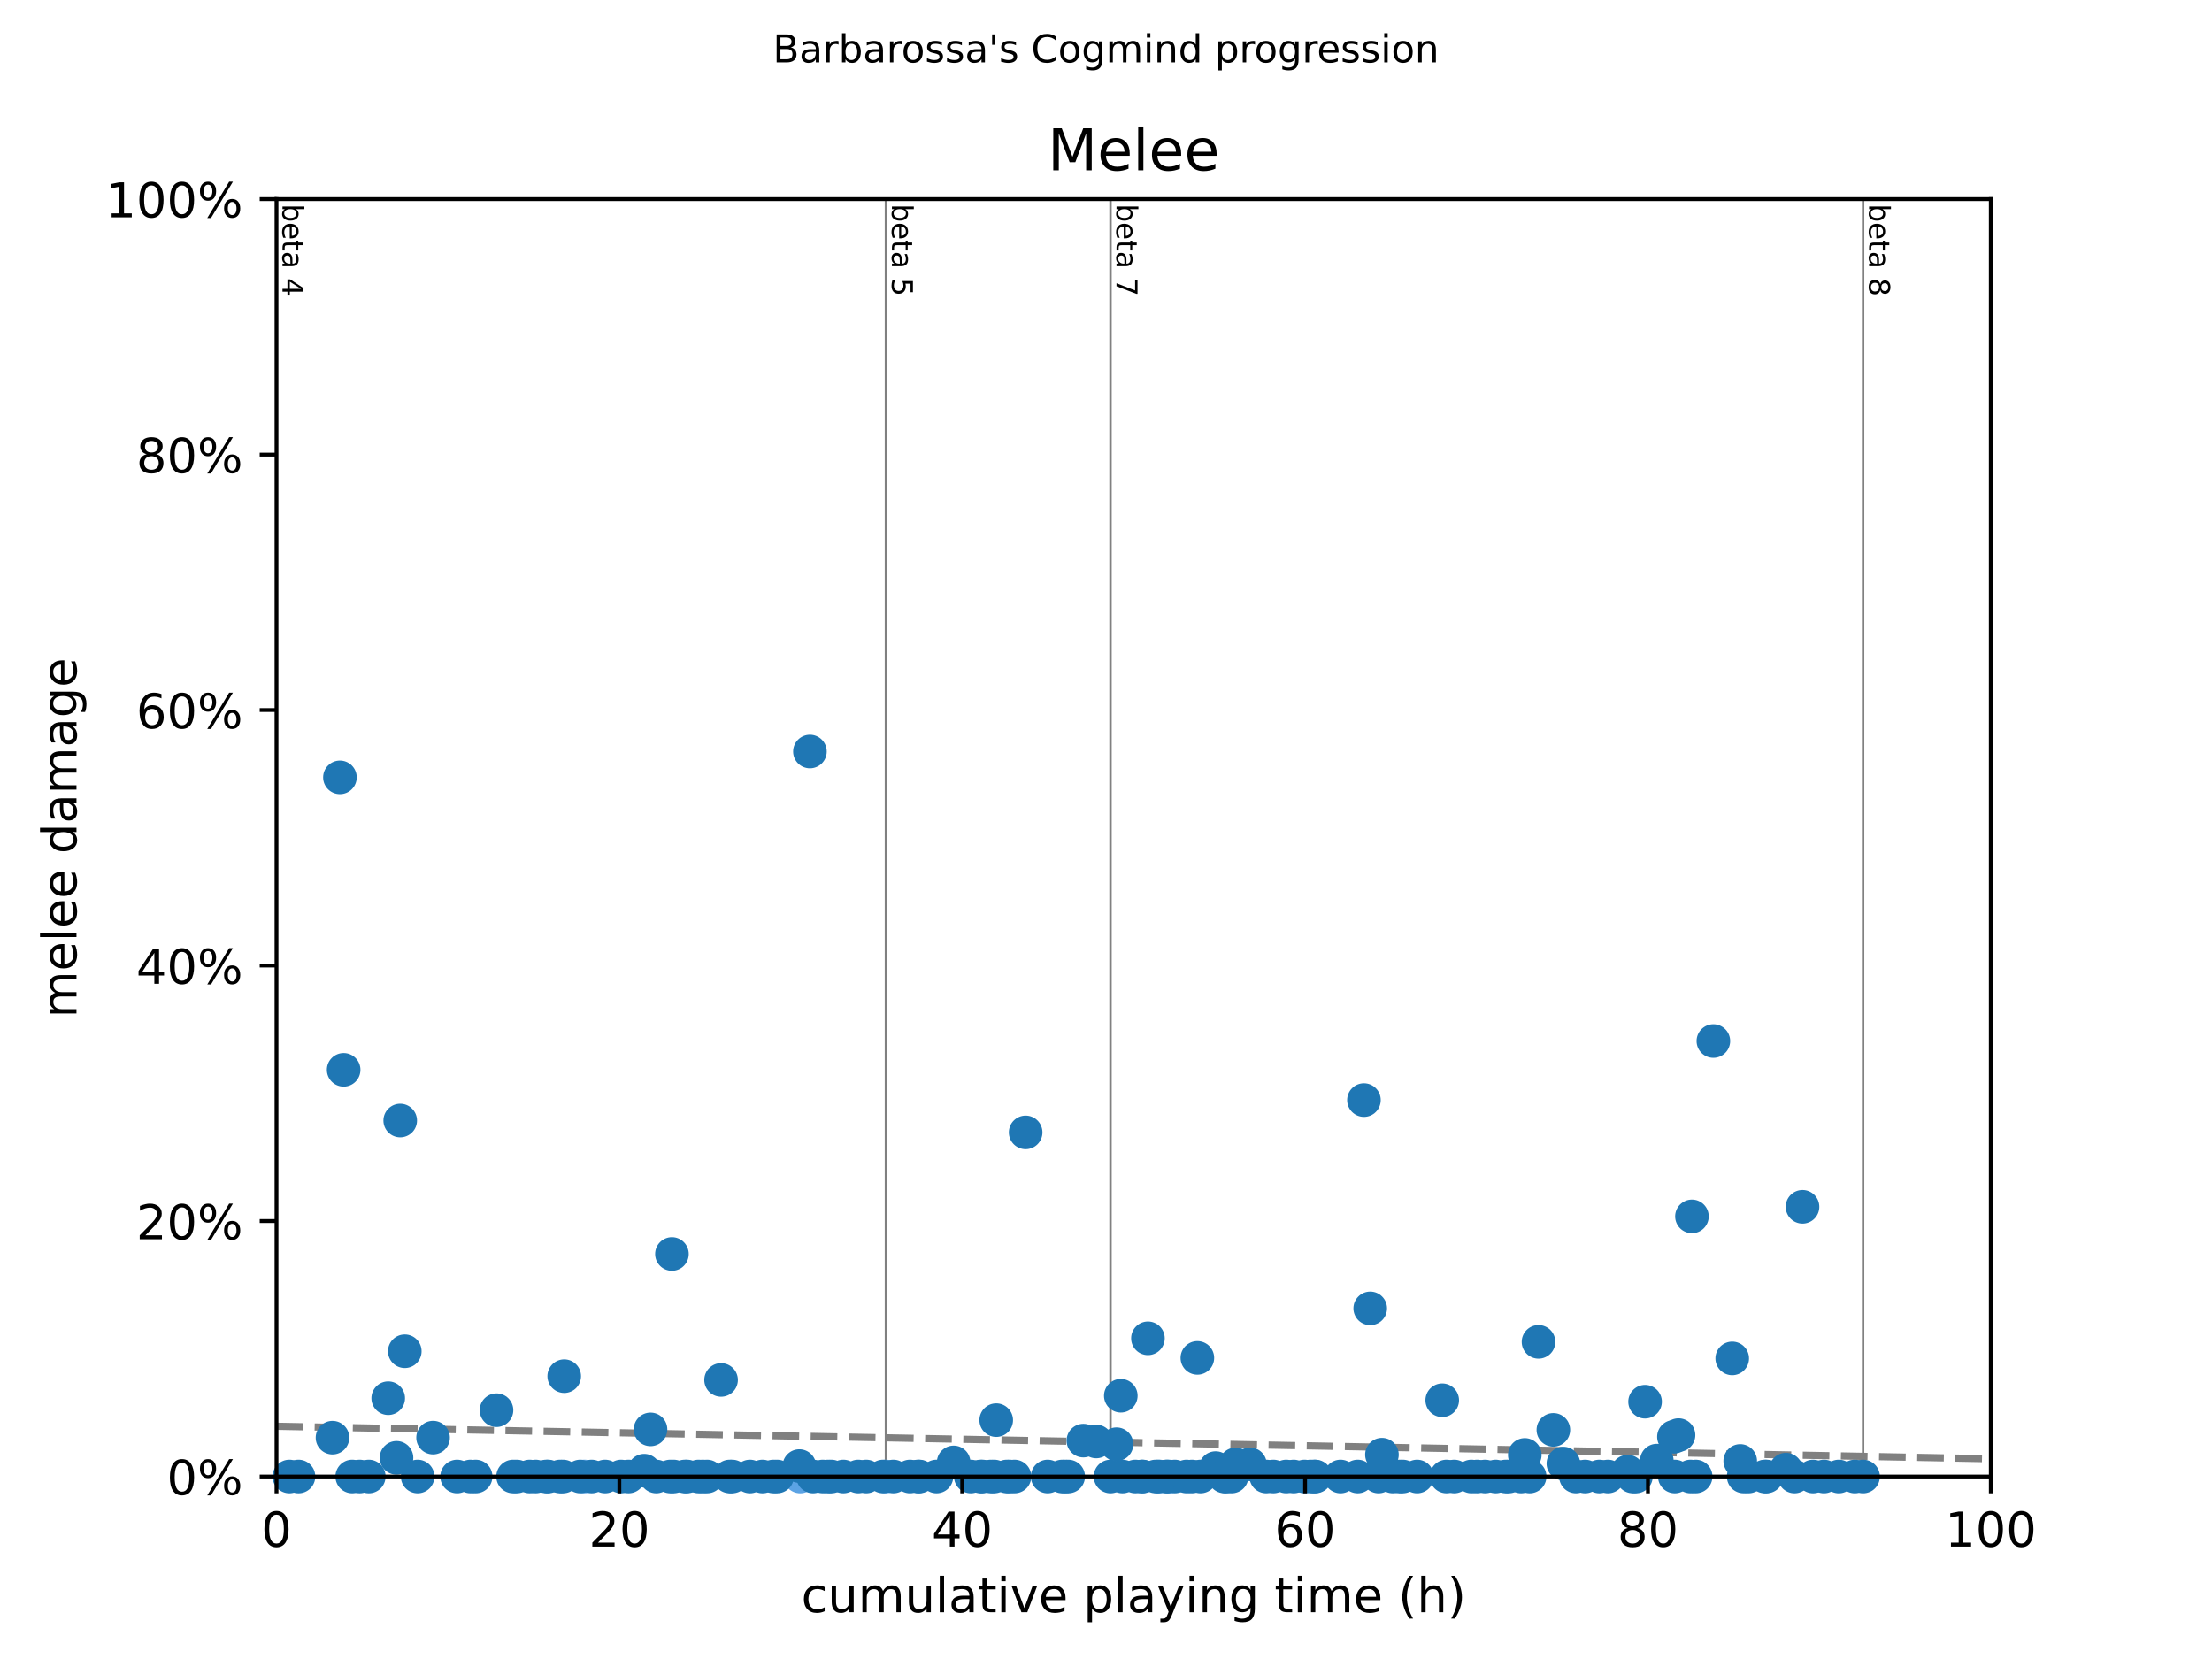 <?xml version="1.0" encoding="utf-8" standalone="no"?>
<!DOCTYPE svg PUBLIC "-//W3C//DTD SVG 1.1//EN"
  "http://www.w3.org/Graphics/SVG/1.1/DTD/svg11.dtd">
<!-- Created with matplotlib (https://matplotlib.org/) -->
<svg height="345.6pt" version="1.1" viewBox="0 0 460.8 345.6" width="460.8pt" xmlns="http://www.w3.org/2000/svg" xmlns:xlink="http://www.w3.org/1999/xlink">
 <defs>
  <style type="text/css">
*{stroke-linecap:butt;stroke-linejoin:round;}
  </style>
 </defs>
 <g id="figure_1">
  <g id="patch_1">
   <path d="M 0 345.6 
L 460.8 345.6 
L 460.8 0 
L 0 0 
z
" style="fill:#ffffff;"/>
  </g>
  <g id="axes_1">
   <g id="patch_2">
    <path d="M 57.6 307.584 
L 414.72 307.584 
L 414.72 41.472 
L 57.6 41.472 
z
" style="fill:#ffffff;"/>
   </g>
   <g id="line2d_1">
    <path clip-path="url(#p39ad2e0f94)" d="M 57.6 297.116 
L 414.72 303.892 
" style="fill:none;stroke:#808080;stroke-dasharray:5.55,2.4;stroke-dashoffset:0;stroke-width:1.5;"/>
   </g>
   <g id="line2d_2">
    <path clip-path="url(#p39ad2e0f94)" d="M 184.556 307.584 
L 184.556 41.472 
" style="fill:none;stroke:#808080;stroke-linecap:square;stroke-width:0.5;"/>
   </g>
   <g id="line2d_3">
    <path clip-path="url(#p39ad2e0f94)" d="M 231.339 307.584 
L 231.339 41.472 
" style="fill:none;stroke:#808080;stroke-linecap:square;stroke-width:0.5;"/>
   </g>
   <g id="line2d_4">
    <path clip-path="url(#p39ad2e0f94)" d="M 388.115 307.584 
L 388.115 41.472 
" style="fill:none;stroke:#808080;stroke-linecap:square;stroke-width:0.5;"/>
   </g>
   <g id="text_1">
    <!-- beta 4 -->
    <defs>
     <path d="M 48.688 27.297 
Q 48.688 37.203 44.609 42.844 
Q 40.531 48.484 33.406 48.484 
Q 26.266 48.484 22.188 42.844 
Q 18.109 37.203 18.109 27.297 
Q 18.109 17.391 22.188 11.75 
Q 26.266 6.109 33.406 6.109 
Q 40.531 6.109 44.609 11.75 
Q 48.688 17.391 48.688 27.297 
z
M 18.109 46.391 
Q 20.953 51.266 25.266 53.625 
Q 29.594 56 35.594 56 
Q 45.562 56 51.781 48.094 
Q 58.016 40.188 58.016 27.297 
Q 58.016 14.406 51.781 6.484 
Q 45.562 -1.422 35.594 -1.422 
Q 29.594 -1.422 25.266 0.953 
Q 20.953 3.328 18.109 8.203 
L 18.109 0 
L 9.078 0 
L 9.078 75.984 
L 18.109 75.984 
z
" id="DejaVuSans-98"/>
     <path d="M 56.203 29.594 
L 56.203 25.203 
L 14.891 25.203 
Q 15.484 15.922 20.484 11.062 
Q 25.484 6.203 34.422 6.203 
Q 39.594 6.203 44.453 7.469 
Q 49.312 8.734 54.109 11.281 
L 54.109 2.781 
Q 49.266 0.734 44.188 -0.344 
Q 39.109 -1.422 33.891 -1.422 
Q 20.797 -1.422 13.156 6.188 
Q 5.516 13.812 5.516 26.812 
Q 5.516 40.234 12.766 48.109 
Q 20.016 56 32.328 56 
Q 43.359 56 49.781 48.891 
Q 56.203 41.797 56.203 29.594 
z
M 47.219 32.234 
Q 47.125 39.594 43.094 43.984 
Q 39.062 48.391 32.422 48.391 
Q 24.906 48.391 20.391 44.141 
Q 15.875 39.891 15.188 32.172 
z
" id="DejaVuSans-101"/>
     <path d="M 18.312 70.219 
L 18.312 54.688 
L 36.812 54.688 
L 36.812 47.703 
L 18.312 47.703 
L 18.312 18.016 
Q 18.312 11.328 20.141 9.422 
Q 21.969 7.516 27.594 7.516 
L 36.812 7.516 
L 36.812 0 
L 27.594 0 
Q 17.188 0 13.234 3.875 
Q 9.281 7.766 9.281 18.016 
L 9.281 47.703 
L 2.688 47.703 
L 2.688 54.688 
L 9.281 54.688 
L 9.281 70.219 
z
" id="DejaVuSans-116"/>
     <path d="M 34.281 27.484 
Q 23.391 27.484 19.188 25 
Q 14.984 22.516 14.984 16.5 
Q 14.984 11.719 18.141 8.906 
Q 21.297 6.109 26.703 6.109 
Q 34.188 6.109 38.703 11.406 
Q 43.219 16.703 43.219 25.484 
L 43.219 27.484 
z
M 52.203 31.203 
L 52.203 0 
L 43.219 0 
L 43.219 8.297 
Q 40.141 3.328 35.547 0.953 
Q 30.953 -1.422 24.312 -1.422 
Q 15.922 -1.422 10.953 3.297 
Q 6 8.016 6 15.922 
Q 6 25.141 12.172 29.828 
Q 18.359 34.516 30.609 34.516 
L 43.219 34.516 
L 43.219 35.406 
Q 43.219 41.609 39.141 45 
Q 35.062 48.391 27.688 48.391 
Q 23 48.391 18.547 47.266 
Q 14.109 46.141 10.016 43.891 
L 10.016 52.203 
Q 14.938 54.109 19.578 55.047 
Q 24.219 56 28.609 56 
Q 40.484 56 46.344 49.844 
Q 52.203 43.703 52.203 31.203 
z
" id="DejaVuSans-97"/>
     <path id="DejaVuSans-32"/>
     <path d="M 37.797 64.312 
L 12.891 25.391 
L 37.797 25.391 
z
M 35.203 72.906 
L 47.609 72.906 
L 47.609 25.391 
L 58.016 25.391 
L 58.016 17.188 
L 47.609 17.188 
L 47.609 0 
L 37.797 0 
L 37.797 17.188 
L 4.891 17.188 
L 4.891 26.703 
z
" id="DejaVuSans-52"/>
    </defs>
    <g transform="translate(58.848 42.472)rotate(-270)scale(0.06 -0.06)">
     <use xlink:href="#DejaVuSans-98"/>
     <use x="63.477" xlink:href="#DejaVuSans-101"/>
     <use x="125" xlink:href="#DejaVuSans-116"/>
     <use x="164.209" xlink:href="#DejaVuSans-97"/>
     <use x="225.488" xlink:href="#DejaVuSans-32"/>
     <use x="257.275" xlink:href="#DejaVuSans-52"/>
    </g>
   </g>
   <g id="text_2">
    <!-- beta 5 -->
    <defs>
     <path d="M 10.797 72.906 
L 49.516 72.906 
L 49.516 64.594 
L 19.828 64.594 
L 19.828 46.734 
Q 21.969 47.469 24.109 47.828 
Q 26.266 48.188 28.422 48.188 
Q 40.625 48.188 47.75 41.5 
Q 54.891 34.812 54.891 23.391 
Q 54.891 11.625 47.562 5.094 
Q 40.234 -1.422 26.906 -1.422 
Q 22.312 -1.422 17.547 -0.641 
Q 12.797 0.141 7.719 1.703 
L 7.719 11.625 
Q 12.109 9.234 16.797 8.062 
Q 21.484 6.891 26.703 6.891 
Q 35.156 6.891 40.078 11.328 
Q 45.016 15.766 45.016 23.391 
Q 45.016 31 40.078 35.438 
Q 35.156 39.891 26.703 39.891 
Q 22.75 39.891 18.812 39.016 
Q 14.891 38.141 10.797 36.281 
z
" id="DejaVuSans-53"/>
    </defs>
    <g transform="translate(185.804 42.472)rotate(-270)scale(0.06 -0.06)">
     <use xlink:href="#DejaVuSans-98"/>
     <use x="63.477" xlink:href="#DejaVuSans-101"/>
     <use x="125" xlink:href="#DejaVuSans-116"/>
     <use x="164.209" xlink:href="#DejaVuSans-97"/>
     <use x="225.488" xlink:href="#DejaVuSans-32"/>
     <use x="257.275" xlink:href="#DejaVuSans-53"/>
    </g>
   </g>
   <g id="text_3">
    <!-- beta 7 -->
    <defs>
     <path d="M 8.203 72.906 
L 55.078 72.906 
L 55.078 68.703 
L 28.609 0 
L 18.312 0 
L 43.219 64.594 
L 8.203 64.594 
z
" id="DejaVuSans-55"/>
    </defs>
    <g transform="translate(232.587 42.472)rotate(-270)scale(0.06 -0.06)">
     <use xlink:href="#DejaVuSans-98"/>
     <use x="63.477" xlink:href="#DejaVuSans-101"/>
     <use x="125" xlink:href="#DejaVuSans-116"/>
     <use x="164.209" xlink:href="#DejaVuSans-97"/>
     <use x="225.488" xlink:href="#DejaVuSans-32"/>
     <use x="257.275" xlink:href="#DejaVuSans-55"/>
    </g>
   </g>
   <g id="text_4">
    <!-- beta 8 -->
    <defs>
     <path d="M 31.781 34.625 
Q 24.75 34.625 20.719 30.859 
Q 16.703 27.094 16.703 20.516 
Q 16.703 13.922 20.719 10.156 
Q 24.75 6.391 31.781 6.391 
Q 38.812 6.391 42.859 10.172 
Q 46.922 13.969 46.922 20.516 
Q 46.922 27.094 42.891 30.859 
Q 38.875 34.625 31.781 34.625 
z
M 21.922 38.812 
Q 15.578 40.375 12.031 44.719 
Q 8.5 49.078 8.5 55.328 
Q 8.5 64.062 14.719 69.141 
Q 20.953 74.219 31.781 74.219 
Q 42.672 74.219 48.875 69.141 
Q 55.078 64.062 55.078 55.328 
Q 55.078 49.078 51.531 44.719 
Q 48 40.375 41.703 38.812 
Q 48.828 37.156 52.797 32.312 
Q 56.781 27.484 56.781 20.516 
Q 56.781 9.906 50.312 4.234 
Q 43.844 -1.422 31.781 -1.422 
Q 19.734 -1.422 13.25 4.234 
Q 6.781 9.906 6.781 20.516 
Q 6.781 27.484 10.781 32.312 
Q 14.797 37.156 21.922 38.812 
z
M 18.312 54.391 
Q 18.312 48.734 21.844 45.562 
Q 25.391 42.391 31.781 42.391 
Q 38.141 42.391 41.719 45.562 
Q 45.312 48.734 45.312 54.391 
Q 45.312 60.062 41.719 63.234 
Q 38.141 66.406 31.781 66.406 
Q 25.391 66.406 21.844 63.234 
Q 18.312 60.062 18.312 54.391 
z
" id="DejaVuSans-56"/>
    </defs>
    <g transform="translate(389.362 42.472)rotate(-270)scale(0.06 -0.06)">
     <use xlink:href="#DejaVuSans-98"/>
     <use x="63.477" xlink:href="#DejaVuSans-101"/>
     <use x="125" xlink:href="#DejaVuSans-116"/>
     <use x="164.209" xlink:href="#DejaVuSans-97"/>
     <use x="225.488" xlink:href="#DejaVuSans-32"/>
     <use x="257.275" xlink:href="#DejaVuSans-56"/>
    </g>
   </g>
   <g id="PathCollection_1">
    <defs>
     <path d="M 0 3 
C 0.796 3 1.559 2.684 2.121 2.121 
C 2.684 1.559 3 0.796 3 0 
C 3 -0.796 2.684 -1.559 2.121 -2.121 
C 1.559 -2.684 0.796 -3 0 -3 
C -0.796 -3 -1.559 -2.684 -2.121 -2.121 
C -2.684 -1.559 -3 -0.796 -3 0 
C -3 0.796 -2.684 1.559 -2.121 2.121 
C -1.559 2.684 -0.796 3 0 3 
z
" id="ma6e6625dd7" style="stroke:#5ca3e4;"/>
    </defs>
    <g>
     <use style="fill:#5ca3e4;stroke:#5ca3e4;" x="121.763" xlink:href="#ma6e6625dd7" y="307.584"/>
     <use style="fill:#5ca3e4;stroke:#5ca3e4;" x="166.7" xlink:href="#ma6e6625dd7" y="307.584"/>
     <use style="fill:#5ca3e4;stroke:#5ca3e4;" x="184.556" xlink:href="#ma6e6625dd7" y="307.584"/>
     <use style="fill:#5ca3e4;stroke:#5ca3e4;" x="241.576" xlink:href="#ma6e6625dd7" y="307.584"/>
     <use style="fill:#5ca3e4;stroke:#5ca3e4;" x="243.66" xlink:href="#ma6e6625dd7" y="307.584"/>
    </g>
   </g>
   <g id="PathCollection_2">
    <defs>
     <path d="M 0 3 
C 0.796 3 1.559 2.684 2.121 2.121 
C 2.684 1.559 3 0.796 3 0 
C 3 -0.796 2.684 -1.559 2.121 -2.121 
C 1.559 -2.684 0.796 -3 0 -3 
C -0.796 -3 -1.559 -2.684 -2.121 -2.121 
C -2.684 -1.559 -3 -0.796 -3 0 
C -3 0.796 -2.684 1.559 -2.121 2.121 
C -1.559 2.684 -0.796 3 0 3 
z
" id="mf5a6617fae" style="stroke:#1f77b4;"/>
    </defs>
    <g>
     <use style="fill:#1f77b4;stroke:#1f77b4;" x="60.278" xlink:href="#mf5a6617fae" y="307.584"/>
     <use style="fill:#1f77b4;stroke:#1f77b4;" x="62.183" xlink:href="#mf5a6617fae" y="307.584"/>
     <use style="fill:#1f77b4;stroke:#1f77b4;" x="69.266" xlink:href="#mf5a6617fae" y="299.495"/>
     <use style="fill:#1f77b4;stroke:#1f77b4;" x="70.813" xlink:href="#mf5a6617fae" y="161.937"/>
     <use style="fill:#1f77b4;stroke:#1f77b4;" x="71.587" xlink:href="#mf5a6617fae" y="222.864"/>
     <use style="fill:#1f77b4;stroke:#1f77b4;" x="73.373" xlink:href="#mf5a6617fae" y="307.584"/>
     <use style="fill:#1f77b4;stroke:#1f77b4;" x="74.92" xlink:href="#mf5a6617fae" y="307.584"/>
     <use style="fill:#1f77b4;stroke:#1f77b4;" x="76.825" xlink:href="#mf5a6617fae" y="307.584"/>
     <use style="fill:#1f77b4;stroke:#1f77b4;" x="80.872" xlink:href="#mf5a6617fae" y="291.271"/>
     <use style="fill:#1f77b4;stroke:#1f77b4;" x="82.598" xlink:href="#mf5a6617fae" y="303.694"/>
     <use style="fill:#1f77b4;stroke:#1f77b4;" x="83.372" xlink:href="#mf5a6617fae" y="233.429"/>
     <use style="fill:#1f77b4;stroke:#1f77b4;" x="84.324" xlink:href="#mf5a6617fae" y="281.491"/>
     <use style="fill:#1f77b4;stroke:#1f77b4;" x="87.003" xlink:href="#mf5a6617fae" y="307.584"/>
     <use style="fill:#1f77b4;stroke:#1f77b4;" x="90.217" xlink:href="#mf5a6617fae" y="299.486"/>
     <use style="fill:#1f77b4;stroke:#1f77b4;" x="95.217" xlink:href="#mf5a6617fae" y="307.584"/>
     <use style="fill:#1f77b4;stroke:#1f77b4;" x="98.014" xlink:href="#mf5a6617fae" y="307.584"/>
     <use style="fill:#1f77b4;stroke:#1f77b4;" x="99.085" xlink:href="#mf5a6617fae" y="307.584"/>
     <use style="fill:#1f77b4;stroke:#1f77b4;" x="103.43" xlink:href="#mf5a6617fae" y="293.77"/>
     <use style="fill:#1f77b4;stroke:#1f77b4;" x="106.883" xlink:href="#mf5a6617fae" y="307.584"/>
     <use style="fill:#1f77b4;stroke:#1f77b4;" x="107.656" xlink:href="#mf5a6617fae" y="307.584"/>
     <use style="fill:#1f77b4;stroke:#1f77b4;" x="110.335" xlink:href="#mf5a6617fae" y="307.584"/>
     <use style="fill:#1f77b4;stroke:#1f77b4;" x="111.585" xlink:href="#mf5a6617fae" y="307.584"/>
     <use style="fill:#1f77b4;stroke:#1f77b4;" x="113.787" xlink:href="#mf5a6617fae" y="307.584"/>
     <use style="fill:#1f77b4;stroke:#1f77b4;" x="114.204" xlink:href="#mf5a6617fae" y="307.584"/>
     <use style="fill:#1f77b4;stroke:#1f77b4;" x="116.644" xlink:href="#mf5a6617fae" y="307.584"/>
     <use style="fill:#1f77b4;stroke:#1f77b4;" x="117.299" xlink:href="#mf5a6617fae" y="307.584"/>
     <use style="fill:#1f77b4;stroke:#1f77b4;" x="117.537" xlink:href="#mf5a6617fae" y="286.681"/>
     <use style="fill:#1f77b4;stroke:#1f77b4;" x="120.87" xlink:href="#mf5a6617fae" y="307.584"/>
     <use style="fill:#1f77b4;stroke:#1f77b4;" x="123.251" xlink:href="#mf5a6617fae" y="307.584"/>
     <use style="fill:#1f77b4;stroke:#1f77b4;" x="126.048" xlink:href="#mf5a6617fae" y="307.584"/>
     <use style="fill:#1f77b4;stroke:#1f77b4;" x="129.381" xlink:href="#mf5a6617fae" y="307.584"/>
     <use style="fill:#1f77b4;stroke:#1f77b4;" x="130.929" xlink:href="#mf5a6617fae" y="307.584"/>
     <use style="fill:#1f77b4;stroke:#1f77b4;" x="134.202" xlink:href="#mf5a6617fae" y="306.377"/>
     <use style="fill:#1f77b4;stroke:#1f77b4;" x="135.512" xlink:href="#mf5a6617fae" y="297.771"/>
     <use style="fill:#1f77b4;stroke:#1f77b4;" x="136.702" xlink:href="#mf5a6617fae" y="307.584"/>
     <use style="fill:#1f77b4;stroke:#1f77b4;" x="139.619" xlink:href="#mf5a6617fae" y="307.584"/>
     <use style="fill:#1f77b4;stroke:#1f77b4;" x="139.976" xlink:href="#mf5a6617fae" y="261.229"/>
     <use style="fill:#1f77b4;stroke:#1f77b4;" x="140.333" xlink:href="#mf5a6617fae" y="307.584"/>
     <use style="fill:#1f77b4;stroke:#1f77b4;" x="142.654" xlink:href="#mf5a6617fae" y="307.584"/>
     <use style="fill:#1f77b4;stroke:#1f77b4;" x="143.13" xlink:href="#mf5a6617fae" y="307.584"/>
     <use style="fill:#1f77b4;stroke:#1f77b4;" x="145.511" xlink:href="#mf5a6617fae" y="307.584"/>
     <use style="fill:#1f77b4;stroke:#1f77b4;" x="146.404" xlink:href="#mf5a6617fae" y="307.584"/>
     <use style="fill:#1f77b4;stroke:#1f77b4;" x="147.297" xlink:href="#mf5a6617fae" y="307.584"/>
     <use style="fill:#1f77b4;stroke:#1f77b4;" x="150.213" xlink:href="#mf5a6617fae" y="287.468"/>
     <use style="fill:#1f77b4;stroke:#1f77b4;" x="151.999" xlink:href="#mf5a6617fae" y="307.584"/>
     <use style="fill:#1f77b4;stroke:#1f77b4;" x="152.534" xlink:href="#mf5a6617fae" y="307.584"/>
     <use style="fill:#1f77b4;stroke:#1f77b4;" x="156.225" xlink:href="#mf5a6617fae" y="307.584"/>
     <use style="fill:#1f77b4;stroke:#1f77b4;" x="158.844" xlink:href="#mf5a6617fae" y="307.584"/>
     <use style="fill:#1f77b4;stroke:#1f77b4;" x="161.105" xlink:href="#mf5a6617fae" y="307.584"/>
     <use style="fill:#1f77b4;stroke:#1f77b4;" x="161.879" xlink:href="#mf5a6617fae" y="307.584"/>
     <use style="fill:#1f77b4;stroke:#1f77b4;" x="166.522" xlink:href="#mf5a6617fae" y="305.41"/>
     <use style="fill:#1f77b4;stroke:#1f77b4;" x="168.724" xlink:href="#mf5a6617fae" y="156.553"/>
     <use style="fill:#1f77b4;stroke:#1f77b4;" x="169.379" xlink:href="#mf5a6617fae" y="307.584"/>
     <use style="fill:#1f77b4;stroke:#1f77b4;" x="171.402" xlink:href="#mf5a6617fae" y="307.584"/>
     <use style="fill:#1f77b4;stroke:#1f77b4;" x="172.474" xlink:href="#mf5a6617fae" y="307.584"/>
     <use style="fill:#1f77b4;stroke:#1f77b4;" x="173.188" xlink:href="#mf5a6617fae" y="307.584"/>
     <use style="fill:#1f77b4;stroke:#1f77b4;" x="175.688" xlink:href="#mf5a6617fae" y="307.584"/>
     <use style="fill:#1f77b4;stroke:#1f77b4;" x="178.783" xlink:href="#mf5a6617fae" y="307.584"/>
     <use style="fill:#1f77b4;stroke:#1f77b4;" x="180.449" xlink:href="#mf5a6617fae" y="307.584"/>
     <use style="fill:#1f77b4;stroke:#1f77b4;" x="183.961" xlink:href="#mf5a6617fae" y="307.584"/>
     <use style="fill:#1f77b4;stroke:#1f77b4;" x="186.104" xlink:href="#mf5a6617fae" y="307.584"/>
     <use style="fill:#1f77b4;stroke:#1f77b4;" x="189.556" xlink:href="#mf5a6617fae" y="307.584"/>
     <use style="fill:#1f77b4;stroke:#1f77b4;" x="191.222" xlink:href="#mf5a6617fae" y="307.584"/>
     <use style="fill:#1f77b4;stroke:#1f77b4;" x="191.52" xlink:href="#mf5a6617fae" y="307.584"/>
     <use style="fill:#1f77b4;stroke:#1f77b4;" x="195.091" xlink:href="#mf5a6617fae" y="307.584"/>
     <use style="fill:#1f77b4;stroke:#1f77b4;" x="198.662" xlink:href="#mf5a6617fae" y="304.652"/>
     <use style="fill:#1f77b4;stroke:#1f77b4;" x="202.234" xlink:href="#mf5a6617fae" y="307.584"/>
     <use style="fill:#1f77b4;stroke:#1f77b4;" x="204.257" xlink:href="#mf5a6617fae" y="307.584"/>
     <use style="fill:#1f77b4;stroke:#1f77b4;" x="204.674" xlink:href="#mf5a6617fae" y="307.584"/>
     <use style="fill:#1f77b4;stroke:#1f77b4;" x="206.4" xlink:href="#mf5a6617fae" y="307.584"/>
     <use style="fill:#1f77b4;stroke:#1f77b4;" x="207.114" xlink:href="#mf5a6617fae" y="307.584"/>
     <use style="fill:#1f77b4;stroke:#1f77b4;" x="207.531" xlink:href="#mf5a6617fae" y="295.844"/>
     <use style="fill:#1f77b4;stroke:#1f77b4;" x="209.733" xlink:href="#mf5a6617fae" y="307.584"/>
     <use style="fill:#1f77b4;stroke:#1f77b4;" x="210.328" xlink:href="#mf5a6617fae" y="307.584"/>
     <use style="fill:#1f77b4;stroke:#1f77b4;" x="211.34" xlink:href="#mf5a6617fae" y="307.584"/>
     <use style="fill:#1f77b4;stroke:#1f77b4;" x="213.661" xlink:href="#mf5a6617fae" y="235.897"/>
     <use style="fill:#1f77b4;stroke:#1f77b4;" x="218.244" xlink:href="#mf5a6617fae" y="307.584"/>
     <use style="fill:#1f77b4;stroke:#1f77b4;" x="221.28" xlink:href="#mf5a6617fae" y="307.584"/>
     <use style="fill:#1f77b4;stroke:#1f77b4;" x="221.875" xlink:href="#mf5a6617fae" y="307.584"/>
     <use style="fill:#1f77b4;stroke:#1f77b4;" x="222.53" xlink:href="#mf5a6617fae" y="307.584"/>
     <use style="fill:#1f77b4;stroke:#1f77b4;" x="225.684" xlink:href="#mf5a6617fae" y="300.109"/>
     <use style="fill:#1f77b4;stroke:#1f77b4;" x="228.363" xlink:href="#mf5a6617fae" y="300.288"/>
     <use style="fill:#1f77b4;stroke:#1f77b4;" x="231.339" xlink:href="#mf5a6617fae" y="307.584"/>
     <use style="fill:#1f77b4;stroke:#1f77b4;" x="232.589" xlink:href="#mf5a6617fae" y="300.857"/>
     <use style="fill:#1f77b4;stroke:#1f77b4;" x="233.482" xlink:href="#mf5a6617fae" y="290.759"/>
     <use style="fill:#1f77b4;stroke:#1f77b4;" x="233.839" xlink:href="#mf5a6617fae" y="307.584"/>
     <use style="fill:#1f77b4;stroke:#1f77b4;" x="236.517" xlink:href="#mf5a6617fae" y="307.584"/>
     <use style="fill:#1f77b4;stroke:#1f77b4;" x="237.827" xlink:href="#mf5a6617fae" y="307.584"/>
     <use style="fill:#1f77b4;stroke:#1f77b4;" x="238.065" xlink:href="#mf5a6617fae" y="307.584"/>
     <use style="fill:#1f77b4;stroke:#1f77b4;" x="239.136" xlink:href="#mf5a6617fae" y="278.794"/>
     <use style="fill:#1f77b4;stroke:#1f77b4;" x="240.743" xlink:href="#mf5a6617fae" y="307.584"/>
     <use style="fill:#1f77b4;stroke:#1f77b4;" x="241.279" xlink:href="#mf5a6617fae" y="307.584"/>
     <use style="fill:#1f77b4;stroke:#1f77b4;" x="242.945" xlink:href="#mf5a6617fae" y="307.584"/>
     <use style="fill:#1f77b4;stroke:#1f77b4;" x="243.183" xlink:href="#mf5a6617fae" y="307.584"/>
     <use style="fill:#1f77b4;stroke:#1f77b4;" x="244.731" xlink:href="#mf5a6617fae" y="307.584"/>
     <use style="fill:#1f77b4;stroke:#1f77b4;" x="247.171" xlink:href="#mf5a6617fae" y="307.584"/>
     <use style="fill:#1f77b4;stroke:#1f77b4;" x="248.302" xlink:href="#mf5a6617fae" y="307.584"/>
     <use style="fill:#1f77b4;stroke:#1f77b4;" x="249.433" xlink:href="#mf5a6617fae" y="282.876"/>
     <use style="fill:#1f77b4;stroke:#1f77b4;" x="250.088" xlink:href="#mf5a6617fae" y="307.584"/>
     <use style="fill:#1f77b4;stroke:#1f77b4;" x="253.242" xlink:href="#mf5a6617fae" y="305.831"/>
     <use style="fill:#1f77b4;stroke:#1f77b4;" x="255.087" xlink:href="#mf5a6617fae" y="307.584"/>
     <use style="fill:#1f77b4;stroke:#1f77b4;" x="255.444" xlink:href="#mf5a6617fae" y="307.584"/>
     <use style="fill:#1f77b4;stroke:#1f77b4;" x="256.575" xlink:href="#mf5a6617fae" y="307.584"/>
     <use style="fill:#1f77b4;stroke:#1f77b4;" x="257.409" xlink:href="#mf5a6617fae" y="305.061"/>
     <use style="fill:#1f77b4;stroke:#1f77b4;" x="260.385" xlink:href="#mf5a6617fae" y="305.045"/>
     <use style="fill:#1f77b4;stroke:#1f77b4;" x="263.777" xlink:href="#mf5a6617fae" y="307.584"/>
     <use style="fill:#1f77b4;stroke:#1f77b4;" x="265.265" xlink:href="#mf5a6617fae" y="307.584"/>
     <use style="fill:#1f77b4;stroke:#1f77b4;" x="267.944" xlink:href="#mf5a6617fae" y="307.584"/>
     <use style="fill:#1f77b4;stroke:#1f77b4;" x="269.491" xlink:href="#mf5a6617fae" y="307.584"/>
     <use style="fill:#1f77b4;stroke:#1f77b4;" x="271.753" xlink:href="#mf5a6617fae" y="307.584"/>
     <use style="fill:#1f77b4;stroke:#1f77b4;" x="273.003" xlink:href="#mf5a6617fae" y="307.584"/>
     <use style="fill:#1f77b4;stroke:#1f77b4;" x="273.777" xlink:href="#mf5a6617fae" y="307.584"/>
     <use style="fill:#1f77b4;stroke:#1f77b4;" x="274.015" xlink:href="#mf5a6617fae" y="307.584"/>
     <use style="fill:#1f77b4;stroke:#1f77b4;" x="279.252" xlink:href="#mf5a6617fae" y="307.584"/>
     <use style="fill:#1f77b4;stroke:#1f77b4;" x="282.824" xlink:href="#mf5a6617fae" y="307.584"/>
     <use style="fill:#1f77b4;stroke:#1f77b4;" x="284.133" xlink:href="#mf5a6617fae" y="229.168"/>
     <use style="fill:#1f77b4;stroke:#1f77b4;" x="285.443" xlink:href="#mf5a6617fae" y="272.557"/>
     <use style="fill:#1f77b4;stroke:#1f77b4;" x="287.169" xlink:href="#mf5a6617fae" y="307.584"/>
     <use style="fill:#1f77b4;stroke:#1f77b4;" x="287.883" xlink:href="#mf5a6617fae" y="303.038"/>
     <use style="fill:#1f77b4;stroke:#1f77b4;" x="290.145" xlink:href="#mf5a6617fae" y="307.584"/>
     <use style="fill:#1f77b4;stroke:#1f77b4;" x="291.514" xlink:href="#mf5a6617fae" y="307.584"/>
     <use style="fill:#1f77b4;stroke:#1f77b4;" x="292.228" xlink:href="#mf5a6617fae" y="307.584"/>
     <use style="fill:#1f77b4;stroke:#1f77b4;" x="295.204" xlink:href="#mf5a6617fae" y="307.584"/>
     <use style="fill:#1f77b4;stroke:#1f77b4;" x="300.442" xlink:href="#mf5a6617fae" y="291.697"/>
     <use style="fill:#1f77b4;stroke:#1f77b4;" x="301.334" xlink:href="#mf5a6617fae" y="307.584"/>
     <use style="fill:#1f77b4;stroke:#1f77b4;" x="302.941" xlink:href="#mf5a6617fae" y="307.584"/>
     <use style="fill:#1f77b4;stroke:#1f77b4;" x="306.513" xlink:href="#mf5a6617fae" y="307.584"/>
     <use style="fill:#1f77b4;stroke:#1f77b4;" x="307.703" xlink:href="#mf5a6617fae" y="307.584"/>
     <use style="fill:#1f77b4;stroke:#1f77b4;" x="309.37" xlink:href="#mf5a6617fae" y="307.584"/>
     <use style="fill:#1f77b4;stroke:#1f77b4;" x="311.572" xlink:href="#mf5a6617fae" y="307.584"/>
     <use style="fill:#1f77b4;stroke:#1f77b4;" x="313.655" xlink:href="#mf5a6617fae" y="307.584"/>
     <use style="fill:#1f77b4;stroke:#1f77b4;" x="314.31" xlink:href="#mf5a6617fae" y="307.584"/>
     <use style="fill:#1f77b4;stroke:#1f77b4;" x="316.333" xlink:href="#mf5a6617fae" y="307.173"/>
     <use style="fill:#1f77b4;stroke:#1f77b4;" x="316.869" xlink:href="#mf5a6617fae" y="307.584"/>
     <use style="fill:#1f77b4;stroke:#1f77b4;" x="317.643" xlink:href="#mf5a6617fae" y="303.089"/>
     <use style="fill:#1f77b4;stroke:#1f77b4;" x="318.655" xlink:href="#mf5a6617fae" y="307.584"/>
     <use style="fill:#1f77b4;stroke:#1f77b4;" x="320.5" xlink:href="#mf5a6617fae" y="279.535"/>
     <use style="fill:#1f77b4;stroke:#1f77b4;" x="323.595" xlink:href="#mf5a6617fae" y="297.872"/>
     <use style="fill:#1f77b4;stroke:#1f77b4;" x="325.678" xlink:href="#mf5a6617fae" y="304.888"/>
     <use style="fill:#1f77b4;stroke:#1f77b4;" x="328.297" xlink:href="#mf5a6617fae" y="307.584"/>
     <use style="fill:#1f77b4;stroke:#1f77b4;" x="330.202" xlink:href="#mf5a6617fae" y="307.584"/>
     <use style="fill:#1f77b4;stroke:#1f77b4;" x="333.178" xlink:href="#mf5a6617fae" y="307.584"/>
     <use style="fill:#1f77b4;stroke:#1f77b4;" x="334.963" xlink:href="#mf5a6617fae" y="307.584"/>
     <use style="fill:#1f77b4;stroke:#1f77b4;" x="339.07" xlink:href="#mf5a6617fae" y="306.567"/>
     <use style="fill:#1f77b4;stroke:#1f77b4;" x="340.141" xlink:href="#mf5a6617fae" y="307.584"/>
     <use style="fill:#1f77b4;stroke:#1f77b4;" x="340.796" xlink:href="#mf5a6617fae" y="307.584"/>
     <use style="fill:#1f77b4;stroke:#1f77b4;" x="342.701" xlink:href="#mf5a6617fae" y="292.002"/>
     <use style="fill:#1f77b4;stroke:#1f77b4;" x="345.141" xlink:href="#mf5a6617fae" y="304.278"/>
     <use style="fill:#1f77b4;stroke:#1f77b4;" x="348.712" xlink:href="#mf5a6617fae" y="299.313"/>
     <use style="fill:#1f77b4;stroke:#1f77b4;" x="348.891" xlink:href="#mf5a6617fae" y="307.584"/>
     <use style="fill:#1f77b4;stroke:#1f77b4;" x="349.665" xlink:href="#mf5a6617fae" y="298.959"/>
     <use style="fill:#1f77b4;stroke:#1f77b4;" x="352.164" xlink:href="#mf5a6617fae" y="307.584"/>
     <use style="fill:#1f77b4;stroke:#1f77b4;" x="352.462" xlink:href="#mf5a6617fae" y="253.396"/>
     <use style="fill:#1f77b4;stroke:#1f77b4;" x="353.236" xlink:href="#mf5a6617fae" y="307.584"/>
     <use style="fill:#1f77b4;stroke:#1f77b4;" x="356.926" xlink:href="#mf5a6617fae" y="216.865"/>
     <use style="fill:#1f77b4;stroke:#1f77b4;" x="360.854" xlink:href="#mf5a6617fae" y="282.982"/>
     <use style="fill:#1f77b4;stroke:#1f77b4;" x="362.521" xlink:href="#mf5a6617fae" y="304.349"/>
     <use style="fill:#1f77b4;stroke:#1f77b4;" x="363.235" xlink:href="#mf5a6617fae" y="307.584"/>
     <use style="fill:#1f77b4;stroke:#1f77b4;" x="364.247" xlink:href="#mf5a6617fae" y="307.584"/>
     <use style="fill:#1f77b4;stroke:#1f77b4;" x="367.64" xlink:href="#mf5a6617fae" y="307.584"/>
     <use style="fill:#1f77b4;stroke:#1f77b4;" x="367.997" xlink:href="#mf5a6617fae" y="307.584"/>
     <use style="fill:#1f77b4;stroke:#1f77b4;" x="372.044" xlink:href="#mf5a6617fae" y="306.155"/>
     <use style="fill:#1f77b4;stroke:#1f77b4;" x="373.83" xlink:href="#mf5a6617fae" y="307.584"/>
     <use style="fill:#1f77b4;stroke:#1f77b4;" x="375.496" xlink:href="#mf5a6617fae" y="251.398"/>
     <use style="fill:#1f77b4;stroke:#1f77b4;" x="377.699" xlink:href="#mf5a6617fae" y="307.584"/>
     <use style="fill:#1f77b4;stroke:#1f77b4;" x="379.96" xlink:href="#mf5a6617fae" y="307.584"/>
     <use style="fill:#1f77b4;stroke:#1f77b4;" x="383.055" xlink:href="#mf5a6617fae" y="307.584"/>
     <use style="fill:#1f77b4;stroke:#1f77b4;" x="386.388" xlink:href="#mf5a6617fae" y="307.584"/>
     <use style="fill:#1f77b4;stroke:#1f77b4;" x="388.115" xlink:href="#mf5a6617fae" y="307.584"/>
    </g>
   </g>
   <g id="matplotlib.axis_1">
    <g id="xtick_1">
     <g id="line2d_5">
      <defs>
       <path d="M 0 0 
L 0 3.5 
" id="m0303aab55a" style="stroke:#000000;stroke-width:0.8;"/>
      </defs>
      <g>
       <use style="stroke:#000000;stroke-width:0.8;" x="57.6" xlink:href="#m0303aab55a" y="307.584"/>
      </g>
     </g>
     <g id="text_5">
      <!-- 0 -->
      <defs>
       <path d="M 31.781 66.406 
Q 24.172 66.406 20.328 58.906 
Q 16.5 51.422 16.5 36.375 
Q 16.5 21.391 20.328 13.891 
Q 24.172 6.391 31.781 6.391 
Q 39.453 6.391 43.281 13.891 
Q 47.125 21.391 47.125 36.375 
Q 47.125 51.422 43.281 58.906 
Q 39.453 66.406 31.781 66.406 
z
M 31.781 74.219 
Q 44.047 74.219 50.516 64.516 
Q 56.984 54.828 56.984 36.375 
Q 56.984 17.969 50.516 8.266 
Q 44.047 -1.422 31.781 -1.422 
Q 19.531 -1.422 13.062 8.266 
Q 6.594 17.969 6.594 36.375 
Q 6.594 54.828 13.062 64.516 
Q 19.531 74.219 31.781 74.219 
z
" id="DejaVuSans-48"/>
      </defs>
      <g transform="translate(54.419 322.182)scale(0.1 -0.1)">
       <use xlink:href="#DejaVuSans-48"/>
      </g>
     </g>
    </g>
    <g id="xtick_2">
     <g id="line2d_6">
      <g>
       <use style="stroke:#000000;stroke-width:0.8;" x="129.024" xlink:href="#m0303aab55a" y="307.584"/>
      </g>
     </g>
     <g id="text_6">
      <!-- 20 -->
      <defs>
       <path d="M 19.188 8.297 
L 53.609 8.297 
L 53.609 0 
L 7.328 0 
L 7.328 8.297 
Q 12.938 14.109 22.625 23.891 
Q 32.328 33.688 34.812 36.531 
Q 39.547 41.844 41.422 45.531 
Q 43.312 49.219 43.312 52.781 
Q 43.312 58.594 39.234 62.25 
Q 35.156 65.922 28.609 65.922 
Q 23.969 65.922 18.812 64.312 
Q 13.672 62.703 7.812 59.422 
L 7.812 69.391 
Q 13.766 71.781 18.938 73 
Q 24.125 74.219 28.422 74.219 
Q 39.75 74.219 46.484 68.547 
Q 53.219 62.891 53.219 53.422 
Q 53.219 48.922 51.531 44.891 
Q 49.859 40.875 45.406 35.406 
Q 44.188 33.984 37.641 27.219 
Q 31.109 20.453 19.188 8.297 
z
" id="DejaVuSans-50"/>
      </defs>
      <g transform="translate(122.662 322.182)scale(0.1 -0.1)">
       <use xlink:href="#DejaVuSans-50"/>
       <use x="63.623" xlink:href="#DejaVuSans-48"/>
      </g>
     </g>
    </g>
    <g id="xtick_3">
     <g id="line2d_7">
      <g>
       <use style="stroke:#000000;stroke-width:0.8;" x="200.448" xlink:href="#m0303aab55a" y="307.584"/>
      </g>
     </g>
     <g id="text_7">
      <!-- 40 -->
      <g transform="translate(194.085 322.182)scale(0.1 -0.1)">
       <use xlink:href="#DejaVuSans-52"/>
       <use x="63.623" xlink:href="#DejaVuSans-48"/>
      </g>
     </g>
    </g>
    <g id="xtick_4">
     <g id="line2d_8">
      <g>
       <use style="stroke:#000000;stroke-width:0.8;" x="271.872" xlink:href="#m0303aab55a" y="307.584"/>
      </g>
     </g>
     <g id="text_8">
      <!-- 60 -->
      <defs>
       <path d="M 33.016 40.375 
Q 26.375 40.375 22.484 35.828 
Q 18.609 31.297 18.609 23.391 
Q 18.609 15.531 22.484 10.953 
Q 26.375 6.391 33.016 6.391 
Q 39.656 6.391 43.531 10.953 
Q 47.406 15.531 47.406 23.391 
Q 47.406 31.297 43.531 35.828 
Q 39.656 40.375 33.016 40.375 
z
M 52.594 71.297 
L 52.594 62.312 
Q 48.875 64.062 45.094 64.984 
Q 41.312 65.922 37.594 65.922 
Q 27.828 65.922 22.672 59.328 
Q 17.531 52.734 16.797 39.406 
Q 19.672 43.656 24.016 45.922 
Q 28.375 48.188 33.594 48.188 
Q 44.578 48.188 50.953 41.516 
Q 57.328 34.859 57.328 23.391 
Q 57.328 12.156 50.688 5.359 
Q 44.047 -1.422 33.016 -1.422 
Q 20.359 -1.422 13.672 8.266 
Q 6.984 17.969 6.984 36.375 
Q 6.984 53.656 15.188 63.938 
Q 23.391 74.219 37.203 74.219 
Q 40.922 74.219 44.703 73.484 
Q 48.484 72.75 52.594 71.297 
z
" id="DejaVuSans-54"/>
      </defs>
      <g transform="translate(265.51 322.182)scale(0.1 -0.1)">
       <use xlink:href="#DejaVuSans-54"/>
       <use x="63.623" xlink:href="#DejaVuSans-48"/>
      </g>
     </g>
    </g>
    <g id="xtick_5">
     <g id="line2d_9">
      <g>
       <use style="stroke:#000000;stroke-width:0.8;" x="343.296" xlink:href="#m0303aab55a" y="307.584"/>
      </g>
     </g>
     <g id="text_9">
      <!-- 80 -->
      <g transform="translate(336.933 322.182)scale(0.1 -0.1)">
       <use xlink:href="#DejaVuSans-56"/>
       <use x="63.623" xlink:href="#DejaVuSans-48"/>
      </g>
     </g>
    </g>
    <g id="xtick_6">
     <g id="line2d_10">
      <g>
       <use style="stroke:#000000;stroke-width:0.8;" x="414.72" xlink:href="#m0303aab55a" y="307.584"/>
      </g>
     </g>
     <g id="text_10">
      <!-- 100 -->
      <defs>
       <path d="M 12.406 8.297 
L 28.516 8.297 
L 28.516 63.922 
L 10.984 60.406 
L 10.984 69.391 
L 28.422 72.906 
L 38.281 72.906 
L 38.281 8.297 
L 54.391 8.297 
L 54.391 0 
L 12.406 0 
z
" id="DejaVuSans-49"/>
      </defs>
      <g transform="translate(405.176 322.182)scale(0.1 -0.1)">
       <use xlink:href="#DejaVuSans-49"/>
       <use x="63.623" xlink:href="#DejaVuSans-48"/>
       <use x="127.246" xlink:href="#DejaVuSans-48"/>
      </g>
     </g>
    </g>
    <g id="text_11">
     <!-- cumulative playing time (h) -->
     <defs>
      <path d="M 48.781 52.594 
L 48.781 44.188 
Q 44.969 46.297 41.141 47.344 
Q 37.312 48.391 33.406 48.391 
Q 24.656 48.391 19.812 42.844 
Q 14.984 37.312 14.984 27.297 
Q 14.984 17.281 19.812 11.734 
Q 24.656 6.203 33.406 6.203 
Q 37.312 6.203 41.141 7.25 
Q 44.969 8.297 48.781 10.406 
L 48.781 2.094 
Q 45.016 0.344 40.984 -0.531 
Q 36.969 -1.422 32.422 -1.422 
Q 20.062 -1.422 12.781 6.344 
Q 5.516 14.109 5.516 27.297 
Q 5.516 40.672 12.859 48.328 
Q 20.219 56 33.016 56 
Q 37.156 56 41.109 55.141 
Q 45.062 54.297 48.781 52.594 
z
" id="DejaVuSans-99"/>
      <path d="M 8.5 21.578 
L 8.5 54.688 
L 17.484 54.688 
L 17.484 21.922 
Q 17.484 14.156 20.5 10.266 
Q 23.531 6.391 29.594 6.391 
Q 36.859 6.391 41.078 11.031 
Q 45.312 15.672 45.312 23.688 
L 45.312 54.688 
L 54.297 54.688 
L 54.297 0 
L 45.312 0 
L 45.312 8.406 
Q 42.047 3.422 37.719 1 
Q 33.406 -1.422 27.688 -1.422 
Q 18.266 -1.422 13.375 4.438 
Q 8.5 10.297 8.5 21.578 
z
M 31.109 56 
z
" id="DejaVuSans-117"/>
      <path d="M 52 44.188 
Q 55.375 50.25 60.062 53.125 
Q 64.75 56 71.094 56 
Q 79.641 56 84.281 50.016 
Q 88.922 44.047 88.922 33.016 
L 88.922 0 
L 79.891 0 
L 79.891 32.719 
Q 79.891 40.578 77.094 44.375 
Q 74.312 48.188 68.609 48.188 
Q 61.625 48.188 57.562 43.547 
Q 53.516 38.922 53.516 30.906 
L 53.516 0 
L 44.484 0 
L 44.484 32.719 
Q 44.484 40.625 41.703 44.406 
Q 38.922 48.188 33.109 48.188 
Q 26.219 48.188 22.156 43.531 
Q 18.109 38.875 18.109 30.906 
L 18.109 0 
L 9.078 0 
L 9.078 54.688 
L 18.109 54.688 
L 18.109 46.188 
Q 21.188 51.219 25.484 53.609 
Q 29.781 56 35.688 56 
Q 41.656 56 45.828 52.969 
Q 50 49.953 52 44.188 
z
" id="DejaVuSans-109"/>
      <path d="M 9.422 75.984 
L 18.406 75.984 
L 18.406 0 
L 9.422 0 
z
" id="DejaVuSans-108"/>
      <path d="M 9.422 54.688 
L 18.406 54.688 
L 18.406 0 
L 9.422 0 
z
M 9.422 75.984 
L 18.406 75.984 
L 18.406 64.594 
L 9.422 64.594 
z
" id="DejaVuSans-105"/>
      <path d="M 2.984 54.688 
L 12.5 54.688 
L 29.594 8.797 
L 46.688 54.688 
L 56.203 54.688 
L 35.688 0 
L 23.484 0 
z
" id="DejaVuSans-118"/>
      <path d="M 18.109 8.203 
L 18.109 -20.797 
L 9.078 -20.797 
L 9.078 54.688 
L 18.109 54.688 
L 18.109 46.391 
Q 20.953 51.266 25.266 53.625 
Q 29.594 56 35.594 56 
Q 45.562 56 51.781 48.094 
Q 58.016 40.188 58.016 27.297 
Q 58.016 14.406 51.781 6.484 
Q 45.562 -1.422 35.594 -1.422 
Q 29.594 -1.422 25.266 0.953 
Q 20.953 3.328 18.109 8.203 
z
M 48.688 27.297 
Q 48.688 37.203 44.609 42.844 
Q 40.531 48.484 33.406 48.484 
Q 26.266 48.484 22.188 42.844 
Q 18.109 37.203 18.109 27.297 
Q 18.109 17.391 22.188 11.75 
Q 26.266 6.109 33.406 6.109 
Q 40.531 6.109 44.609 11.75 
Q 48.688 17.391 48.688 27.297 
z
" id="DejaVuSans-112"/>
      <path d="M 32.172 -5.078 
Q 28.375 -14.844 24.75 -17.812 
Q 21.141 -20.797 15.094 -20.797 
L 7.906 -20.797 
L 7.906 -13.281 
L 13.188 -13.281 
Q 16.891 -13.281 18.938 -11.516 
Q 21 -9.766 23.484 -3.219 
L 25.094 0.875 
L 2.984 54.688 
L 12.5 54.688 
L 29.594 11.922 
L 46.688 54.688 
L 56.203 54.688 
z
" id="DejaVuSans-121"/>
      <path d="M 54.891 33.016 
L 54.891 0 
L 45.906 0 
L 45.906 32.719 
Q 45.906 40.484 42.875 44.328 
Q 39.844 48.188 33.797 48.188 
Q 26.516 48.188 22.312 43.547 
Q 18.109 38.922 18.109 30.906 
L 18.109 0 
L 9.078 0 
L 9.078 54.688 
L 18.109 54.688 
L 18.109 46.188 
Q 21.344 51.125 25.703 53.562 
Q 30.078 56 35.797 56 
Q 45.219 56 50.047 50.172 
Q 54.891 44.344 54.891 33.016 
z
" id="DejaVuSans-110"/>
      <path d="M 45.406 27.984 
Q 45.406 37.75 41.375 43.109 
Q 37.359 48.484 30.078 48.484 
Q 22.859 48.484 18.828 43.109 
Q 14.797 37.75 14.797 27.984 
Q 14.797 18.266 18.828 12.891 
Q 22.859 7.516 30.078 7.516 
Q 37.359 7.516 41.375 12.891 
Q 45.406 18.266 45.406 27.984 
z
M 54.391 6.781 
Q 54.391 -7.172 48.188 -13.984 
Q 42 -20.797 29.203 -20.797 
Q 24.469 -20.797 20.266 -20.094 
Q 16.062 -19.391 12.109 -17.922 
L 12.109 -9.188 
Q 16.062 -11.328 19.922 -12.344 
Q 23.781 -13.375 27.781 -13.375 
Q 36.625 -13.375 41.016 -8.766 
Q 45.406 -4.156 45.406 5.172 
L 45.406 9.625 
Q 42.625 4.781 38.281 2.391 
Q 33.938 0 27.875 0 
Q 17.828 0 11.672 7.656 
Q 5.516 15.328 5.516 27.984 
Q 5.516 40.672 11.672 48.328 
Q 17.828 56 27.875 56 
Q 33.938 56 38.281 53.609 
Q 42.625 51.219 45.406 46.391 
L 45.406 54.688 
L 54.391 54.688 
z
" id="DejaVuSans-103"/>
      <path d="M 31 75.875 
Q 24.469 64.656 21.281 53.656 
Q 18.109 42.672 18.109 31.391 
Q 18.109 20.125 21.312 9.062 
Q 24.516 -2 31 -13.188 
L 23.188 -13.188 
Q 15.875 -1.703 12.234 9.375 
Q 8.594 20.453 8.594 31.391 
Q 8.594 42.281 12.203 53.312 
Q 15.828 64.359 23.188 75.875 
z
" id="DejaVuSans-40"/>
      <path d="M 54.891 33.016 
L 54.891 0 
L 45.906 0 
L 45.906 32.719 
Q 45.906 40.484 42.875 44.328 
Q 39.844 48.188 33.797 48.188 
Q 26.516 48.188 22.312 43.547 
Q 18.109 38.922 18.109 30.906 
L 18.109 0 
L 9.078 0 
L 9.078 75.984 
L 18.109 75.984 
L 18.109 46.188 
Q 21.344 51.125 25.703 53.562 
Q 30.078 56 35.797 56 
Q 45.219 56 50.047 50.172 
Q 54.891 44.344 54.891 33.016 
z
" id="DejaVuSans-104"/>
      <path d="M 8.016 75.875 
L 15.828 75.875 
Q 23.141 64.359 26.781 53.312 
Q 30.422 42.281 30.422 31.391 
Q 30.422 20.453 26.781 9.375 
Q 23.141 -1.703 15.828 -13.188 
L 8.016 -13.188 
Q 14.5 -2 17.703 9.062 
Q 20.906 20.125 20.906 31.391 
Q 20.906 42.672 17.703 53.656 
Q 14.5 64.656 8.016 75.875 
z
" id="DejaVuSans-41"/>
     </defs>
     <g transform="translate(166.912 335.861)scale(0.1 -0.1)">
      <use xlink:href="#DejaVuSans-99"/>
      <use x="54.98" xlink:href="#DejaVuSans-117"/>
      <use x="118.359" xlink:href="#DejaVuSans-109"/>
      <use x="215.771" xlink:href="#DejaVuSans-117"/>
      <use x="279.15" xlink:href="#DejaVuSans-108"/>
      <use x="306.934" xlink:href="#DejaVuSans-97"/>
      <use x="368.213" xlink:href="#DejaVuSans-116"/>
      <use x="407.422" xlink:href="#DejaVuSans-105"/>
      <use x="435.205" xlink:href="#DejaVuSans-118"/>
      <use x="494.385" xlink:href="#DejaVuSans-101"/>
      <use x="555.908" xlink:href="#DejaVuSans-32"/>
      <use x="587.695" xlink:href="#DejaVuSans-112"/>
      <use x="651.172" xlink:href="#DejaVuSans-108"/>
      <use x="678.955" xlink:href="#DejaVuSans-97"/>
      <use x="740.234" xlink:href="#DejaVuSans-121"/>
      <use x="799.414" xlink:href="#DejaVuSans-105"/>
      <use x="827.197" xlink:href="#DejaVuSans-110"/>
      <use x="890.576" xlink:href="#DejaVuSans-103"/>
      <use x="954.053" xlink:href="#DejaVuSans-32"/>
      <use x="985.84" xlink:href="#DejaVuSans-116"/>
      <use x="1025.049" xlink:href="#DejaVuSans-105"/>
      <use x="1052.832" xlink:href="#DejaVuSans-109"/>
      <use x="1150.244" xlink:href="#DejaVuSans-101"/>
      <use x="1211.768" xlink:href="#DejaVuSans-32"/>
      <use x="1243.555" xlink:href="#DejaVuSans-40"/>
      <use x="1282.568" xlink:href="#DejaVuSans-104"/>
      <use x="1345.947" xlink:href="#DejaVuSans-41"/>
     </g>
    </g>
   </g>
   <g id="matplotlib.axis_2">
    <g id="ytick_1">
     <g id="line2d_11">
      <defs>
       <path d="M 0 0 
L -3.5 0 
" id="mdfc5413cd5" style="stroke:#000000;stroke-width:0.8;"/>
      </defs>
      <g>
       <use style="stroke:#000000;stroke-width:0.8;" x="57.6" xlink:href="#mdfc5413cd5" y="307.584"/>
      </g>
     </g>
     <g id="text_12">
      <!-- 0% -->
      <defs>
       <path d="M 72.703 32.078 
Q 68.453 32.078 66.031 28.469 
Q 63.625 24.859 63.625 18.406 
Q 63.625 12.062 66.031 8.422 
Q 68.453 4.781 72.703 4.781 
Q 76.859 4.781 79.266 8.422 
Q 81.688 12.062 81.688 18.406 
Q 81.688 24.812 79.266 28.438 
Q 76.859 32.078 72.703 32.078 
z
M 72.703 38.281 
Q 80.422 38.281 84.953 32.906 
Q 89.5 27.547 89.5 18.406 
Q 89.5 9.281 84.938 3.922 
Q 80.375 -1.422 72.703 -1.422 
Q 64.891 -1.422 60.344 3.922 
Q 55.812 9.281 55.812 18.406 
Q 55.812 27.594 60.375 32.938 
Q 64.938 38.281 72.703 38.281 
z
M 22.312 68.016 
Q 18.109 68.016 15.688 64.375 
Q 13.281 60.75 13.281 54.391 
Q 13.281 47.953 15.672 44.328 
Q 18.062 40.719 22.312 40.719 
Q 26.562 40.719 28.969 44.328 
Q 31.391 47.953 31.391 54.391 
Q 31.391 60.688 28.953 64.344 
Q 26.516 68.016 22.312 68.016 
z
M 66.406 74.219 
L 74.219 74.219 
L 28.609 -1.422 
L 20.797 -1.422 
z
M 22.312 74.219 
Q 30.031 74.219 34.609 68.875 
Q 39.203 63.531 39.203 54.391 
Q 39.203 45.172 34.641 39.844 
Q 30.078 34.516 22.312 34.516 
Q 14.547 34.516 10.031 39.859 
Q 5.516 45.219 5.516 54.391 
Q 5.516 63.484 10.047 68.844 
Q 14.594 74.219 22.312 74.219 
z
" id="DejaVuSans-37"/>
      </defs>
      <g transform="translate(34.736 311.383)scale(0.1 -0.1)">
       <use xlink:href="#DejaVuSans-48"/>
       <use x="63.623" xlink:href="#DejaVuSans-37"/>
      </g>
     </g>
    </g>
    <g id="ytick_2">
     <g id="line2d_12">
      <g>
       <use style="stroke:#000000;stroke-width:0.8;" x="57.6" xlink:href="#mdfc5413cd5" y="254.362"/>
      </g>
     </g>
     <g id="text_13">
      <!-- 20% -->
      <g transform="translate(28.373 258.161)scale(0.1 -0.1)">
       <use xlink:href="#DejaVuSans-50"/>
       <use x="63.623" xlink:href="#DejaVuSans-48"/>
       <use x="127.246" xlink:href="#DejaVuSans-37"/>
      </g>
     </g>
    </g>
    <g id="ytick_3">
     <g id="line2d_13">
      <g>
       <use style="stroke:#000000;stroke-width:0.8;" x="57.6" xlink:href="#mdfc5413cd5" y="201.139"/>
      </g>
     </g>
     <g id="text_14">
      <!-- 40% -->
      <g transform="translate(28.373 204.938)scale(0.1 -0.1)">
       <use xlink:href="#DejaVuSans-52"/>
       <use x="63.623" xlink:href="#DejaVuSans-48"/>
       <use x="127.246" xlink:href="#DejaVuSans-37"/>
      </g>
     </g>
    </g>
    <g id="ytick_4">
     <g id="line2d_14">
      <g>
       <use style="stroke:#000000;stroke-width:0.8;" x="57.6" xlink:href="#mdfc5413cd5" y="147.917"/>
      </g>
     </g>
     <g id="text_15">
      <!-- 60% -->
      <g transform="translate(28.373 151.716)scale(0.1 -0.1)">
       <use xlink:href="#DejaVuSans-54"/>
       <use x="63.623" xlink:href="#DejaVuSans-48"/>
       <use x="127.246" xlink:href="#DejaVuSans-37"/>
      </g>
     </g>
    </g>
    <g id="ytick_5">
     <g id="line2d_15">
      <g>
       <use style="stroke:#000000;stroke-width:0.8;" x="57.6" xlink:href="#mdfc5413cd5" y="94.694"/>
      </g>
     </g>
     <g id="text_16">
      <!-- 80% -->
      <g transform="translate(28.373 98.494)scale(0.1 -0.1)">
       <use xlink:href="#DejaVuSans-56"/>
       <use x="63.623" xlink:href="#DejaVuSans-48"/>
       <use x="127.246" xlink:href="#DejaVuSans-37"/>
      </g>
     </g>
    </g>
    <g id="ytick_6">
     <g id="line2d_16">
      <g>
       <use style="stroke:#000000;stroke-width:0.8;" x="57.6" xlink:href="#mdfc5413cd5" y="41.472"/>
      </g>
     </g>
     <g id="text_17">
      <!-- 100% -->
      <g transform="translate(22.011 45.271)scale(0.1 -0.1)">
       <use xlink:href="#DejaVuSans-49"/>
       <use x="63.623" xlink:href="#DejaVuSans-48"/>
       <use x="127.246" xlink:href="#DejaVuSans-48"/>
       <use x="190.869" xlink:href="#DejaVuSans-37"/>
      </g>
     </g>
    </g>
    <g id="text_18">
     <!-- melee damage -->
     <defs>
      <path d="M 45.406 46.391 
L 45.406 75.984 
L 54.391 75.984 
L 54.391 0 
L 45.406 0 
L 45.406 8.203 
Q 42.578 3.328 38.25 0.953 
Q 33.938 -1.422 27.875 -1.422 
Q 17.969 -1.422 11.734 6.484 
Q 5.516 14.406 5.516 27.297 
Q 5.516 40.188 11.734 48.094 
Q 17.969 56 27.875 56 
Q 33.938 56 38.25 53.625 
Q 42.578 51.266 45.406 46.391 
z
M 14.797 27.297 
Q 14.797 17.391 18.875 11.75 
Q 22.953 6.109 30.078 6.109 
Q 37.203 6.109 41.297 11.75 
Q 45.406 17.391 45.406 27.297 
Q 45.406 37.203 41.297 42.844 
Q 37.203 48.484 30.078 48.484 
Q 22.953 48.484 18.875 42.844 
Q 14.797 37.203 14.797 27.297 
z
" id="DejaVuSans-100"/>
     </defs>
     <g transform="translate(15.931 212.03)rotate(-90)scale(0.1 -0.1)">
      <use xlink:href="#DejaVuSans-109"/>
      <use x="97.412" xlink:href="#DejaVuSans-101"/>
      <use x="158.936" xlink:href="#DejaVuSans-108"/>
      <use x="186.719" xlink:href="#DejaVuSans-101"/>
      <use x="248.242" xlink:href="#DejaVuSans-101"/>
      <use x="309.766" xlink:href="#DejaVuSans-32"/>
      <use x="341.553" xlink:href="#DejaVuSans-100"/>
      <use x="405.029" xlink:href="#DejaVuSans-97"/>
      <use x="466.309" xlink:href="#DejaVuSans-109"/>
      <use x="563.721" xlink:href="#DejaVuSans-97"/>
      <use x="625" xlink:href="#DejaVuSans-103"/>
      <use x="688.477" xlink:href="#DejaVuSans-101"/>
     </g>
    </g>
   </g>
   <g id="patch_3">
    <path d="M 57.6 307.584 
L 57.6 41.472 
" style="fill:none;stroke:#000000;stroke-linecap:square;stroke-linejoin:miter;stroke-width:0.8;"/>
   </g>
   <g id="patch_4">
    <path d="M 414.72 307.584 
L 414.72 41.472 
" style="fill:none;stroke:#000000;stroke-linecap:square;stroke-linejoin:miter;stroke-width:0.8;"/>
   </g>
   <g id="patch_5">
    <path d="M 57.6 307.584 
L 414.72 307.584 
" style="fill:none;stroke:#000000;stroke-linecap:square;stroke-linejoin:miter;stroke-width:0.8;"/>
   </g>
   <g id="patch_6">
    <path d="M 57.6 41.472 
L 414.72 41.472 
" style="fill:none;stroke:#000000;stroke-linecap:square;stroke-linejoin:miter;stroke-width:0.8;"/>
   </g>
   <g id="text_19">
    <!-- Melee -->
    <defs>
     <path d="M 9.812 72.906 
L 24.516 72.906 
L 43.109 23.297 
L 61.812 72.906 
L 76.516 72.906 
L 76.516 0 
L 66.891 0 
L 66.891 64.016 
L 48.094 14.016 
L 38.188 14.016 
L 19.391 64.016 
L 19.391 0 
L 9.812 0 
z
" id="DejaVuSans-77"/>
    </defs>
    <g transform="translate(218.241 35.472)scale(0.12 -0.12)">
     <use xlink:href="#DejaVuSans-77"/>
     <use x="86.279" xlink:href="#DejaVuSans-101"/>
     <use x="147.803" xlink:href="#DejaVuSans-108"/>
     <use x="175.586" xlink:href="#DejaVuSans-101"/>
     <use x="237.109" xlink:href="#DejaVuSans-101"/>
    </g>
   </g>
  </g>
  <g id="text_20">
   <!-- Barbarossa's Cogmind progression -->
   <defs>
    <path d="M 19.672 34.812 
L 19.672 8.109 
L 35.5 8.109 
Q 43.453 8.109 47.281 11.406 
Q 51.125 14.703 51.125 21.484 
Q 51.125 28.328 47.281 31.562 
Q 43.453 34.812 35.5 34.812 
z
M 19.672 64.797 
L 19.672 42.828 
L 34.281 42.828 
Q 41.5 42.828 45.031 45.531 
Q 48.578 48.25 48.578 53.812 
Q 48.578 59.328 45.031 62.062 
Q 41.5 64.797 34.281 64.797 
z
M 9.812 72.906 
L 35.016 72.906 
Q 46.297 72.906 52.391 68.219 
Q 58.5 63.531 58.5 54.891 
Q 58.5 48.188 55.375 44.234 
Q 52.25 40.281 46.188 39.312 
Q 53.469 37.75 57.5 32.781 
Q 61.531 27.828 61.531 20.406 
Q 61.531 10.641 54.891 5.312 
Q 48.25 0 35.984 0 
L 9.812 0 
z
" id="DejaVuSans-66"/>
    <path d="M 41.109 46.297 
Q 39.594 47.172 37.812 47.578 
Q 36.031 48 33.891 48 
Q 26.266 48 22.188 43.047 
Q 18.109 38.094 18.109 28.812 
L 18.109 0 
L 9.078 0 
L 9.078 54.688 
L 18.109 54.688 
L 18.109 46.188 
Q 20.953 51.172 25.484 53.578 
Q 30.031 56 36.531 56 
Q 37.453 56 38.578 55.875 
Q 39.703 55.766 41.062 55.516 
z
" id="DejaVuSans-114"/>
    <path d="M 30.609 48.391 
Q 23.391 48.391 19.188 42.75 
Q 14.984 37.109 14.984 27.297 
Q 14.984 17.484 19.156 11.844 
Q 23.344 6.203 30.609 6.203 
Q 37.797 6.203 41.984 11.859 
Q 46.188 17.531 46.188 27.297 
Q 46.188 37.016 41.984 42.703 
Q 37.797 48.391 30.609 48.391 
z
M 30.609 56 
Q 42.328 56 49.016 48.375 
Q 55.719 40.766 55.719 27.297 
Q 55.719 13.875 49.016 6.219 
Q 42.328 -1.422 30.609 -1.422 
Q 18.844 -1.422 12.172 6.219 
Q 5.516 13.875 5.516 27.297 
Q 5.516 40.766 12.172 48.375 
Q 18.844 56 30.609 56 
z
" id="DejaVuSans-111"/>
    <path d="M 44.281 53.078 
L 44.281 44.578 
Q 40.484 46.531 36.375 47.5 
Q 32.281 48.484 27.875 48.484 
Q 21.188 48.484 17.844 46.438 
Q 14.5 44.391 14.5 40.281 
Q 14.5 37.156 16.891 35.375 
Q 19.281 33.594 26.516 31.984 
L 29.594 31.297 
Q 39.156 29.25 43.188 25.516 
Q 47.219 21.781 47.219 15.094 
Q 47.219 7.469 41.188 3.016 
Q 35.156 -1.422 24.609 -1.422 
Q 20.219 -1.422 15.453 -0.562 
Q 10.688 0.297 5.422 2 
L 5.422 11.281 
Q 10.406 8.688 15.234 7.391 
Q 20.062 6.109 24.812 6.109 
Q 31.156 6.109 34.562 8.281 
Q 37.984 10.453 37.984 14.406 
Q 37.984 18.062 35.516 20.016 
Q 33.062 21.969 24.703 23.781 
L 21.578 24.516 
Q 13.234 26.266 9.516 29.906 
Q 5.812 33.547 5.812 39.891 
Q 5.812 47.609 11.281 51.797 
Q 16.75 56 26.812 56 
Q 31.781 56 36.172 55.266 
Q 40.578 54.547 44.281 53.078 
z
" id="DejaVuSans-115"/>
    <path d="M 17.922 72.906 
L 17.922 45.797 
L 9.625 45.797 
L 9.625 72.906 
z
" id="DejaVuSans-39"/>
    <path d="M 64.406 67.281 
L 64.406 56.891 
Q 59.422 61.531 53.781 63.812 
Q 48.141 66.109 41.797 66.109 
Q 29.297 66.109 22.656 58.469 
Q 16.016 50.828 16.016 36.375 
Q 16.016 21.969 22.656 14.328 
Q 29.297 6.688 41.797 6.688 
Q 48.141 6.688 53.781 8.984 
Q 59.422 11.281 64.406 15.922 
L 64.406 5.609 
Q 59.234 2.094 53.438 0.328 
Q 47.656 -1.422 41.219 -1.422 
Q 24.656 -1.422 15.125 8.703 
Q 5.609 18.844 5.609 36.375 
Q 5.609 53.953 15.125 64.078 
Q 24.656 74.219 41.219 74.219 
Q 47.75 74.219 53.531 72.484 
Q 59.328 70.75 64.406 67.281 
z
" id="DejaVuSans-67"/>
   </defs>
   <g transform="translate(161.004 12.991)scale(0.08 -0.08)">
    <use xlink:href="#DejaVuSans-66"/>
    <use x="68.604" xlink:href="#DejaVuSans-97"/>
    <use x="129.883" xlink:href="#DejaVuSans-114"/>
    <use x="170.996" xlink:href="#DejaVuSans-98"/>
    <use x="234.473" xlink:href="#DejaVuSans-97"/>
    <use x="295.752" xlink:href="#DejaVuSans-114"/>
    <use x="334.615" xlink:href="#DejaVuSans-111"/>
    <use x="395.797" xlink:href="#DejaVuSans-115"/>
    <use x="447.896" xlink:href="#DejaVuSans-115"/>
    <use x="499.996" xlink:href="#DejaVuSans-97"/>
    <use x="561.275" xlink:href="#DejaVuSans-39"/>
    <use x="588.766" xlink:href="#DejaVuSans-115"/>
    <use x="640.865" xlink:href="#DejaVuSans-32"/>
    <use x="672.652" xlink:href="#DejaVuSans-67"/>
    <use x="742.477" xlink:href="#DejaVuSans-111"/>
    <use x="803.658" xlink:href="#DejaVuSans-103"/>
    <use x="867.135" xlink:href="#DejaVuSans-109"/>
    <use x="964.547" xlink:href="#DejaVuSans-105"/>
    <use x="992.33" xlink:href="#DejaVuSans-110"/>
    <use x="1055.709" xlink:href="#DejaVuSans-100"/>
    <use x="1119.186" xlink:href="#DejaVuSans-32"/>
    <use x="1150.973" xlink:href="#DejaVuSans-112"/>
    <use x="1214.449" xlink:href="#DejaVuSans-114"/>
    <use x="1253.312" xlink:href="#DejaVuSans-111"/>
    <use x="1314.494" xlink:href="#DejaVuSans-103"/>
    <use x="1377.971" xlink:href="#DejaVuSans-114"/>
    <use x="1416.834" xlink:href="#DejaVuSans-101"/>
    <use x="1478.357" xlink:href="#DejaVuSans-115"/>
    <use x="1530.457" xlink:href="#DejaVuSans-115"/>
    <use x="1582.557" xlink:href="#DejaVuSans-105"/>
    <use x="1610.34" xlink:href="#DejaVuSans-111"/>
    <use x="1671.521" xlink:href="#DejaVuSans-110"/>
   </g>
  </g>
 </g>
 <defs>
  <clipPath id="p39ad2e0f94">
   <rect height="266.112" width="357.12" x="57.6" y="41.472"/>
  </clipPath>
 </defs>
</svg>
